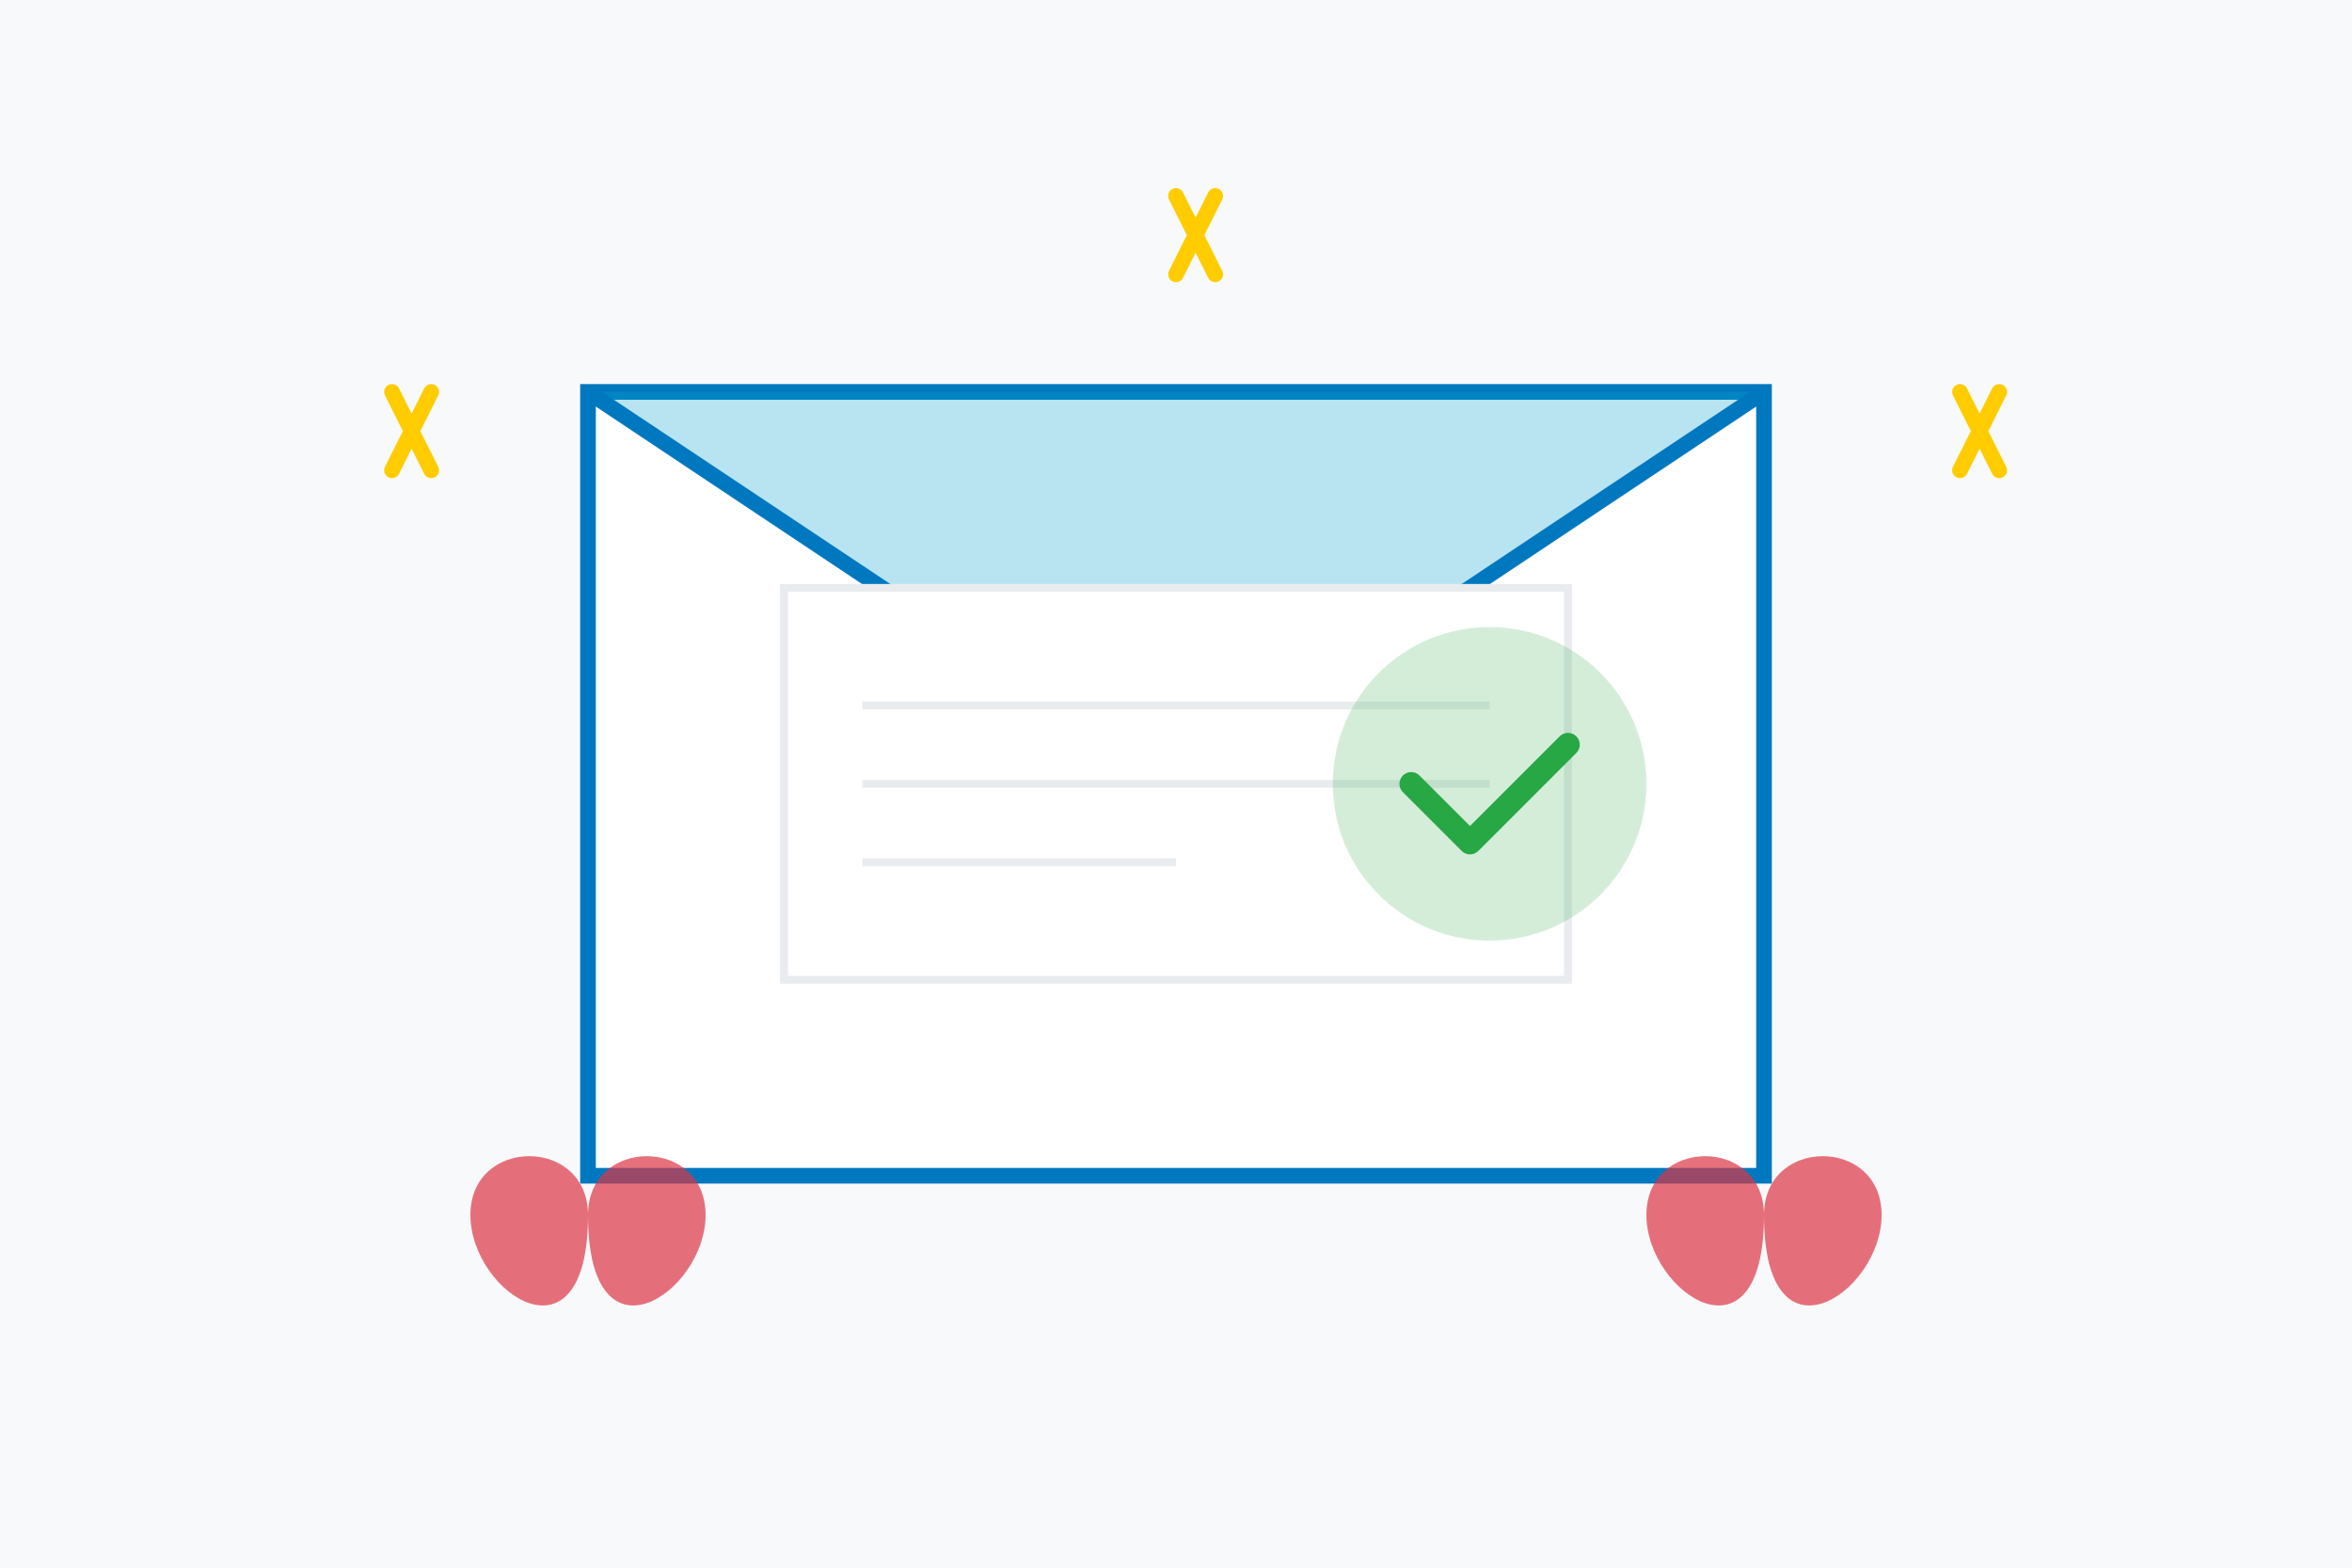 <?xml version="1.0" encoding="UTF-8"?>
<svg width="600" height="400" viewBox="0 0 600 400" fill="none" xmlns="http://www.w3.org/2000/svg">
  <rect width="600" height="400" fill="#F8F9FA"/>
  
  <!-- Envelope outline -->
  <rect x="150" y="100" width="300" height="200" fill="#FFFFFF" stroke="#0078BF" stroke-width="4"/>
  
  <!-- Envelope flap (open) -->
  <path d="M150 100L300 200L450 100" stroke="#0078BF" stroke-width="4" fill="#10A5CD" fill-opacity="0.3"/>
  
  <!-- Letter content -->
  <rect x="200" y="150" width="200" height="100" fill="#FFFFFF" stroke="#E9ECEF" stroke-width="2"/>
  <path d="M220 180H380" stroke="#E9ECEF" stroke-width="2"/>
  <path d="M220 200H380" stroke="#E9ECEF" stroke-width="2"/>
  <path d="M220 220H300" stroke="#E9ECEF" stroke-width="2"/>
  
  <!-- Check mark -->
  <circle cx="380" cy="200" r="40" fill="#28a745" fill-opacity="0.2"/>
  <path d="M360 200L375 215L400 190" stroke="#28a745" stroke-width="6" stroke-linecap="round" stroke-linejoin="round"/>
  
  <!-- Hearts symbolizing appreciation -->
  <path d="M150 310C150 290 180 290 180 310C180 330 150 350 150 310Z" fill="#dc3545" fill-opacity="0.7"/>
  <path d="M150 310C150 290 120 290 120 310C120 330 150 350 150 310Z" fill="#dc3545" fill-opacity="0.7"/>
  
  <path d="M450 310C450 290 480 290 480 310C480 330 450 350 450 310Z" fill="#dc3545" fill-opacity="0.7"/>
  <path d="M450 310C450 290 420 290 420 310C420 330 450 350 450 310Z" fill="#dc3545" fill-opacity="0.7"/>
  
  <!-- Sparkles -->
  <path d="M100 100L110 120M100 120L110 100" stroke="#FFCC00" stroke-width="4" stroke-linecap="round"/>
  <path d="M500 100L510 120M500 120L510 100" stroke="#FFCC00" stroke-width="4" stroke-linecap="round"/>
  <path d="M300 50L310 70M300 70L310 50" stroke="#FFCC00" stroke-width="4" stroke-linecap="round"/>
</svg>